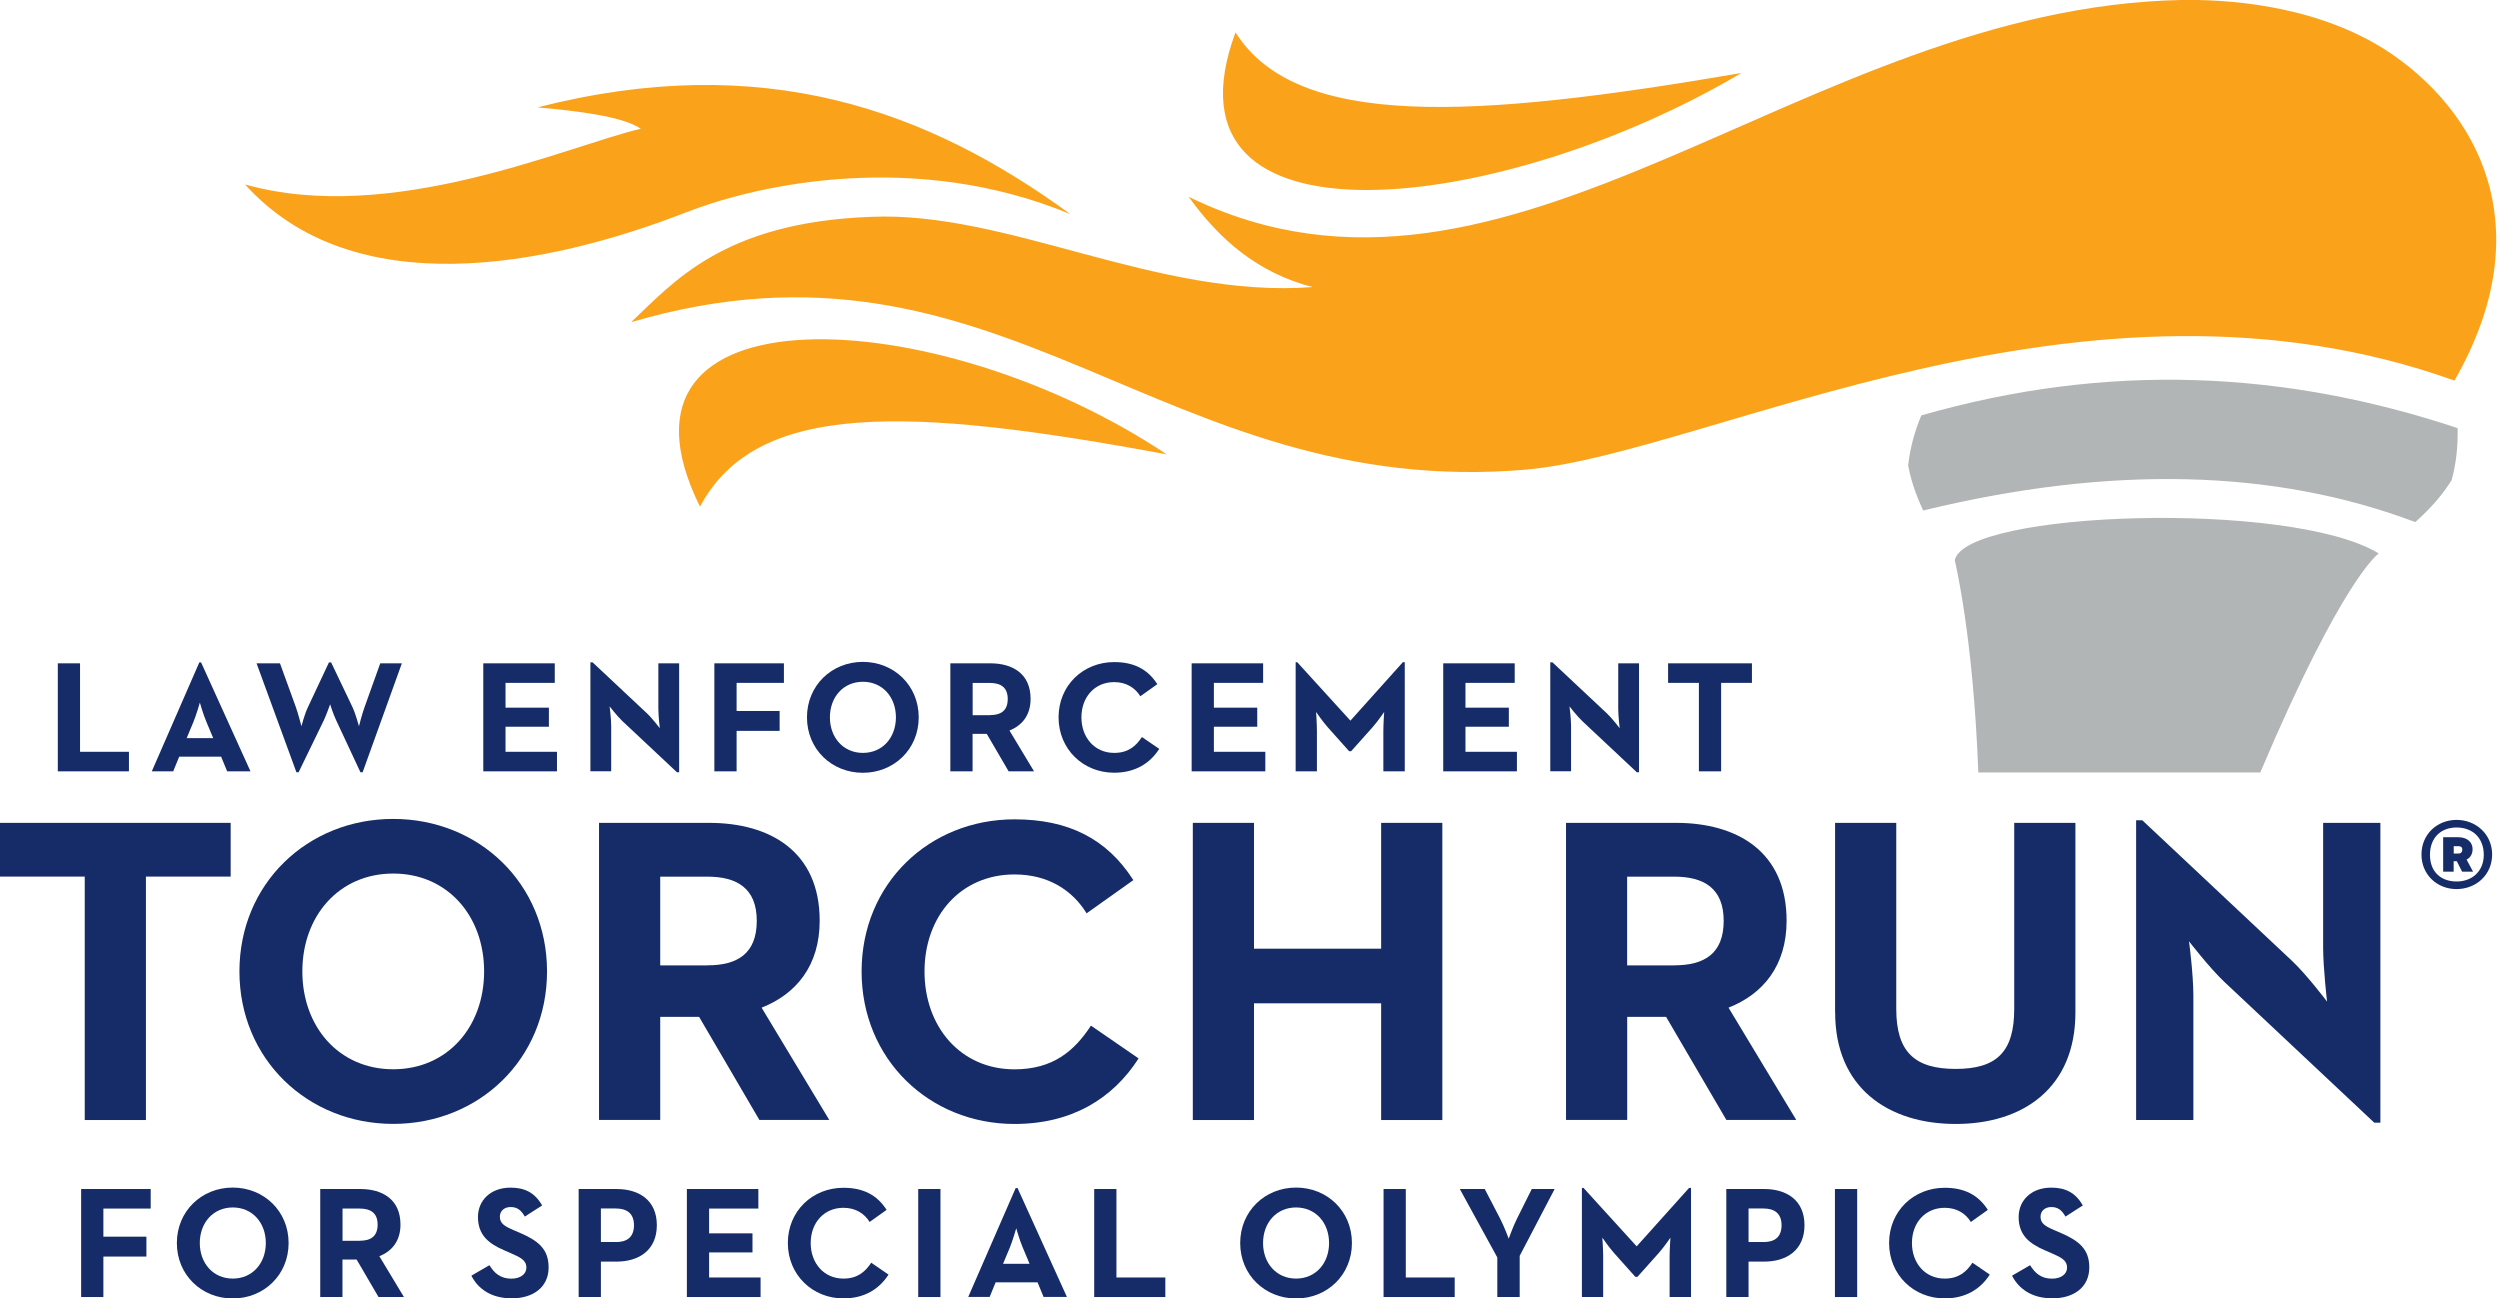 <svg width="362" height="188" viewBox="0 0 362 188" fill="none" xmlns="http://www.w3.org/2000/svg">
<g clip-path="url(#clip0_161_177)">
<path d="M178.9 4.69C166.84 37.28 217.66 31 252.15 10.57C213.27 17.24 187.76 18.74 178.9 4.69ZM99.46 30.71C109.93 26.62 132.65 21.73 154.97 31C134.34 15.95 110.53 7.18 77.83 15.55C83.52 16.05 90.19 16.85 92.79 18.64C82.12 21.14 56.71 32.69 35.48 26.71C51.13 44.05 79.04 38.67 99.47 30.7L99.46 30.71ZM101.36 73.36C109.53 58.02 131.45 58.82 168.93 65.79C135.65 43.57 85.41 41.17 101.36 73.36ZM221.25 67.98C167.83 72.67 145.3 30.81 91.38 46.65C97.46 40.97 104.64 32.2 126.07 31.4C145.91 30.51 167.44 43.26 190.06 41.57C181.98 39.47 176.51 34.58 172.12 28.5C218.56 51.13 260.93 1.11 315.83 1.16136e-06C321.81 -0.1 334.77 0.49 345.34 7.17C358.78 15.84 368.16 32.89 355.4 55.11C301.87 35.88 247.46 65.58 221.24 67.97L221.25 67.98Z" fill="#FAA21A"/>
<path d="M355.86 61.99C330.83 53.67 305.23 52.39 278.21 60.15C277.22 62.5 276.57 64.93 276.3 67.39C276.68 69.49 277.43 71.68 278.48 73.92C305.56 67.34 329.3 67.88 349.73 75.6C351.91 73.66 353.71 71.62 355 69.52C355.66 67.09 355.93 64.56 355.86 61.98V61.99Z" fill="#B2B5B5"/>
<path d="M327.29 111.85C339.27 83.57 344.44 80.14 344.44 80.14C331.78 72.37 284.44 73.97 283.05 81.14C283.05 81.14 285.72 91.93 286.46 111.85H327.29Z" fill="#B2B5B5"/>
<path d="M11.75 172.17H21.82V175H14.97V179.07H21.2V181.95H14.97V187.81H11.75V172.17Z" fill="#162C68"/>
<path d="M25.61 179.99C25.61 175.37 29.2 171.96 33.7 171.96C38.2 171.96 41.79 175.36 41.79 179.99C41.79 184.62 38.2 188.02 33.7 188.02C29.2 188.02 25.61 184.62 25.61 179.99ZM38.49 179.99C38.49 177.07 36.56 174.84 33.71 174.84C30.86 174.84 28.93 177.07 28.93 179.99C28.93 182.91 30.86 185.14 33.71 185.14C36.56 185.14 38.49 182.91 38.49 179.99Z" fill="#162C68"/>
<path d="M46.38 172.17H52.17C55.37 172.17 57.99 173.67 57.99 177.32C57.99 179.69 56.75 181.18 54.93 181.9L58.49 187.81H54.81L51.64 182.38H49.59V187.81H46.37V172.17H46.38ZM52.08 179.66C53.67 179.66 54.68 179.04 54.68 177.32C54.68 175.6 53.62 175 52.08 175H49.6V179.67H52.08V179.66Z" fill="#162C68"/>
<path d="M68.25 184.72L70.87 183.2C71.56 184.33 72.46 185.15 74.04 185.15C75.37 185.15 76.22 184.48 76.22 183.56C76.22 182.46 75.35 182.07 73.87 181.42L73.07 181.07C70.75 180.08 69.21 178.84 69.21 176.22C69.21 173.81 71.05 171.97 73.92 171.97C75.97 171.97 77.44 172.68 78.5 174.55L75.99 176.16C75.44 175.17 74.84 174.78 73.92 174.78C73 174.78 72.38 175.38 72.38 176.16C72.38 177.13 72.98 177.52 74.36 178.12L75.16 178.46C77.9 179.63 79.44 180.83 79.44 183.52C79.44 186.42 77.16 188 74.11 188C71.06 188 69.19 186.57 68.25 184.71V184.72Z" fill="#162C68"/>
<path d="M83.79 172.17H89.29C92.49 172.17 95.11 173.76 95.11 177.41C95.11 181.06 92.47 182.68 89.29 182.68H87.01V187.81H83.79V172.17ZM89.2 179.85C90.79 179.85 91.8 179.14 91.8 177.41C91.8 175.68 90.74 174.99 89.2 174.99H87.01V179.84H89.2V179.85Z" fill="#162C68"/>
<path d="M99.46 172.17H109.81V175H102.68V178.59H108.96V181.35H102.68V184.98H110.13V187.81H99.46V172.17Z" fill="#162C68"/>
<path d="M114.08 179.99C114.08 175.37 117.64 171.99 122.13 171.99C124.96 171.99 126.98 173 128.38 175.19L125.92 176.94C125.18 175.74 123.92 174.89 122.13 174.89C119.3 174.89 117.39 177.07 117.39 179.99C117.39 182.91 119.3 185.14 122.13 185.14C124.15 185.14 125.28 184.17 126.15 182.84L128.66 184.56C127.3 186.68 125.14 188.01 122.13 188.01C117.65 188.01 114.08 184.61 114.08 179.98V179.99Z" fill="#162C68"/>
<path d="M132.96 172.17H136.18V187.81H132.96V172.17Z" fill="#162C68"/>
<path d="M147.06 172.03H147.34L154.49 187.8H151.11L150.24 185.68H144.17L143.3 187.8H140.2L147.07 172.03H147.06ZM149.08 183L148.09 180.63C147.65 179.6 147.19 178.01 147.15 177.85C147.13 177.92 146.67 179.55 146.23 180.63L145.24 183H149.08Z" fill="#162C68"/>
<path d="M158.44 172.17H161.66V184.98H168.74V187.81H158.44V172.17Z" fill="#162C68"/>
<path d="M179.58 179.99C179.58 175.37 183.17 171.96 187.67 171.96C192.17 171.96 195.76 175.36 195.76 179.99C195.76 184.62 192.17 188.02 187.67 188.02C183.17 188.02 179.58 184.62 179.58 179.99ZM192.45 179.99C192.45 177.07 190.52 174.84 187.67 174.84C184.82 174.84 182.89 177.07 182.89 179.99C182.89 182.91 184.82 185.14 187.67 185.14C190.52 185.14 192.45 182.91 192.45 179.99Z" fill="#162C68"/>
<path d="M200.34 172.17H203.56V184.98H210.64V187.81H200.34V172.17Z" fill="#162C68"/>
<path d="M216.81 182.08L211.38 172.17H214.99L217.2 176.42C217.78 177.52 218.46 179.36 218.46 179.36C218.46 179.36 219.1 177.57 219.68 176.42L221.8 172.17H225.11L220.05 181.85V187.81H216.81V182.08Z" fill="#162C68"/>
<path d="M229.04 172.01H229.29L236.99 180.47L244.58 172.01H244.86V187.81H241.76V181.95C241.76 180.89 241.88 179.21 241.88 179.21C241.88 179.21 240.94 180.59 240.2 181.42L237.1 184.89H236.8L233.7 181.42C232.96 180.59 232.02 179.21 232.02 179.21C232.02 179.21 232.14 180.89 232.14 181.95V187.81H229.06V172.01H229.04Z" fill="#162C68"/>
<path d="M249.97 172.17H255.47C258.67 172.17 261.29 173.76 261.29 177.41C261.29 181.06 258.65 182.68 255.47 182.68H253.19V187.81H249.97V172.17ZM255.37 179.85C256.96 179.85 257.97 179.14 257.97 177.41C257.97 175.68 256.91 174.99 255.37 174.99H253.19V179.84H255.37V179.85Z" fill="#162C68"/>
<path d="M265.7 172.17H268.92V187.81H265.7V172.17Z" fill="#162C68"/>
<path d="M273.54 179.99C273.54 175.37 277.1 171.99 281.59 171.99C284.42 171.99 286.44 173 287.84 175.19L285.38 176.94C284.64 175.74 283.38 174.89 281.59 174.89C278.76 174.89 276.85 177.07 276.85 179.99C276.85 182.91 278.76 185.14 281.59 185.14C283.61 185.14 284.74 184.17 285.61 182.84L288.12 184.56C286.76 186.68 284.6 188.01 281.59 188.01C277.11 188.01 273.54 184.61 273.54 179.98V179.99Z" fill="#162C68"/>
<path d="M291.34 184.72L293.96 183.2C294.65 184.33 295.55 185.15 297.13 185.15C298.46 185.15 299.31 184.48 299.31 183.56C299.31 182.46 298.44 182.07 296.97 181.42L296.16 181.07C293.84 180.08 292.3 178.84 292.3 176.22C292.3 173.81 294.14 171.97 297.01 171.97C299.06 171.97 300.53 172.68 301.59 174.55L299.08 176.16C298.53 175.17 297.93 174.78 297.01 174.78C296.09 174.78 295.47 175.38 295.47 176.16C295.47 177.13 296.07 177.52 297.45 178.12L298.25 178.46C300.99 179.63 302.53 180.83 302.53 183.52C302.53 186.42 300.25 188 297.2 188C294.15 188 292.28 186.57 291.34 184.71V184.72Z" fill="#162C68"/>
<path d="M12.27 126.93H0V119.15H33.4V126.93H21.13V162.18H12.27V126.93Z" fill="#162C68"/>
<path d="M34.67 140.66C34.67 127.94 44.54 118.58 56.94 118.58C69.34 118.58 79.21 127.95 79.21 140.66C79.21 153.37 69.34 162.74 56.94 162.74C44.54 162.74 34.67 153.37 34.67 140.66ZM70.1 140.66C70.1 132.62 64.79 126.49 56.94 126.49C49.09 126.49 43.78 132.63 43.78 140.66C43.78 148.69 49.09 154.83 56.94 154.83C64.79 154.83 70.1 148.69 70.1 140.66Z" fill="#162C68"/>
<path d="M86.74 119.15H102.68C111.47 119.15 118.69 123.26 118.69 133.32C118.69 139.84 115.27 143.95 110.28 145.91L120.08 162.17H109.96L101.23 147.24H95.6V162.17H86.74V119.14V119.15ZM102.43 139.78C106.8 139.78 109.58 138.07 109.58 133.33C109.58 128.59 106.67 126.94 102.43 126.94H95.6V139.79H102.43V139.78Z" fill="#162C68"/>
<path d="M124.76 140.66C124.76 127.94 134.56 118.64 146.9 118.64C154.68 118.64 160.25 121.42 164.11 127.44L157.34 132.25C155.32 128.96 151.84 126.62 146.9 126.62C139.12 126.62 133.87 132.63 133.87 140.67C133.87 148.71 139.12 154.84 146.9 154.84C152.47 154.84 155.57 152.18 157.97 148.51L164.87 153.26C161.14 159.08 155.19 162.75 146.9 162.75C134.56 162.75 124.76 153.38 124.76 140.67V140.66Z" fill="#162C68"/>
<path d="M172.72 119.15H181.58V137.37H199.99V119.15H208.85V162.18H199.99V145.28H181.58V162.18H172.72V119.15Z" fill="#162C68"/>
<path d="M226.75 119.15H242.69C251.48 119.15 258.7 123.26 258.7 133.32C258.7 139.84 255.28 143.95 250.29 145.91L260.1 162.17H249.98L241.25 147.24H235.62V162.17H226.76V119.14L226.75 119.15ZM242.44 139.78C246.81 139.78 249.59 138.07 249.59 133.33C249.59 128.59 246.68 126.94 242.44 126.94H235.61V139.79H242.44V139.78Z" fill="#162C68"/>
<path d="M265.72 146.61V119.15H274.58V146.11C274.58 152.37 277.3 154.78 283.18 154.78C289.06 154.78 291.66 152.37 291.66 146.11V119.15H300.52V146.61C300.52 157.49 292.99 162.75 283.19 162.75C273.39 162.75 265.73 157.5 265.73 146.61H265.72Z" fill="#162C68"/>
<path d="M322.09 142.18C319.94 140.16 316.97 136.3 316.97 136.3C316.97 136.3 317.6 141.05 317.6 144.15V162.18H309.31V118.77H310.2L331.9 139.15C333.99 141.11 336.96 145.03 336.96 145.03C336.96 145.03 336.39 140.16 336.39 137.18V119.15H344.68V162.56H343.79L322.09 142.18Z" fill="#162C68"/>
<path d="M8.37 96.05H11.59V108.86H18.67V111.69H8.37V96.05Z" fill="#162C68"/>
<path d="M28.84 95.92H29.12L36.27 111.69H32.89L32.02 109.57H25.95L25.08 111.69H21.98L28.86 95.92H28.84ZM30.87 106.88L29.88 104.51C29.44 103.48 28.98 101.89 28.94 101.73C28.92 101.8 28.46 103.43 28.02 104.51L27.03 106.88H30.87Z" fill="#162C68"/>
<path d="M37.14 96.05H40.54L42.82 102.33C43.19 103.37 43.6 105 43.65 105.16C43.67 105.07 44.11 103.37 44.62 102.33L47.63 95.92H47.95L51.01 102.33C51.49 103.34 51.93 105 51.98 105.16C52 105.07 52.42 103.39 52.81 102.33L55.06 96.05H58.19L52.51 111.82H52.19L48.67 104.28C48.28 103.45 47.84 102.12 47.8 101.98C47.78 102.05 47.29 103.43 46.9 104.28L43.24 111.82H42.92L37.15 96.05H37.14Z" fill="#162C68"/>
<path d="M69.98 96.05H80.33V98.88H73.2V102.47H79.48V105.23H73.2V108.86H80.65V111.69H69.98V96.05Z" fill="#162C68"/>
<path d="M90.13 104.42C89.35 103.68 88.27 102.28 88.27 102.28C88.27 102.28 88.5 104 88.5 105.13V111.68H85.49V95.91H85.81L93.7 103.31C94.46 104.02 95.54 105.45 95.54 105.45C95.54 105.45 95.33 103.68 95.33 102.6V96.05H98.34V111.82H98.02L90.13 104.42Z" fill="#162C68"/>
<path d="M103.44 96.05H113.51V98.88H106.66V102.95H112.89V105.83H106.66V111.69H103.44V96.05Z" fill="#162C68"/>
<path d="M116.85 103.87C116.85 99.25 120.44 95.84 124.94 95.84C129.44 95.84 133.03 99.24 133.03 103.87C133.03 108.5 129.44 111.9 124.94 111.9C120.44 111.9 116.85 108.5 116.85 103.87ZM129.73 103.87C129.73 100.95 127.8 98.72 124.95 98.72C122.1 98.72 120.17 100.95 120.17 103.87C120.17 106.79 122.1 109.02 124.95 109.02C127.8 109.02 129.73 106.79 129.73 103.87Z" fill="#162C68"/>
<path d="M137.62 96.05H143.41C146.61 96.05 149.23 97.54 149.23 101.2C149.23 103.57 147.99 105.06 146.17 105.78L149.73 111.69H146.05L142.88 106.26H140.83V111.69H137.61V96.05H137.62ZM143.32 103.55C144.91 103.55 145.92 102.93 145.92 101.21C145.92 99.49 144.86 98.89 143.32 98.89H140.84V103.56H143.32V103.55Z" fill="#162C68"/>
<path d="M153.28 103.87C153.28 99.25 156.84 95.87 161.33 95.87C164.16 95.87 166.18 96.88 167.58 99.07L165.12 100.82C164.38 99.62 163.12 98.77 161.33 98.77C158.5 98.77 156.59 100.95 156.59 103.87C156.59 106.79 158.5 109.02 161.33 109.02C163.35 109.02 164.48 108.05 165.35 106.72L167.86 108.44C166.5 110.56 164.34 111.89 161.33 111.89C156.85 111.89 153.28 108.49 153.28 103.86V103.87Z" fill="#162C68"/>
<path d="M172.55 96.05H182.9V98.88H175.77V102.47H182.05V105.23H175.77V108.86H183.22V111.69H172.55V96.05Z" fill="#162C68"/>
<path d="M187.59 95.89H187.84L195.54 104.35L203.13 95.89H203.41V111.69H200.31V105.83C200.31 104.77 200.43 103.09 200.43 103.09C200.43 103.09 199.49 104.47 198.75 105.3L195.65 108.77H195.35L192.25 105.3C191.51 104.47 190.57 103.09 190.57 103.09C190.57 103.09 190.69 104.77 190.69 105.83V111.69H187.61V95.89H187.59Z" fill="#162C68"/>
<path d="M208.98 96.05H219.33V98.88H212.2V102.47H218.48V105.23H212.2V108.86H219.65V111.69H208.98V96.05Z" fill="#162C68"/>
<path d="M229.12 104.42C228.34 103.68 227.26 102.28 227.26 102.28C227.26 102.28 227.49 104 227.49 105.13V111.68H224.48V95.91H224.8L232.69 103.31C233.45 104.02 234.53 105.45 234.53 105.45C234.53 105.45 234.32 103.68 234.32 102.6V96.05H237.33V111.82H237.01L229.12 104.42Z" fill="#162C68"/>
<path d="M246 98.88H241.54V96.05H253.68V98.88H249.22V111.69H246V98.88Z" fill="#162C68"/>
<path d="M350.63 123.73C350.63 120.79 352.91 118.72 355.71 118.72C358.51 118.72 360.86 120.79 360.86 123.73C360.86 126.67 358.54 128.74 355.71 128.74C352.88 128.74 350.63 126.65 350.63 123.73ZM359.65 123.78C359.65 121.27 357.97 119.82 355.72 119.82C353.47 119.82 351.86 121.27 351.86 123.78C351.86 126.29 353.49 127.64 355.72 127.64C357.95 127.64 359.65 126.17 359.65 123.78ZM353.78 121.23H355.96C357.29 121.23 358.03 121.99 358.03 122.95C358.03 123.66 357.71 124.19 357.16 124.47L358.1 126.22H356.51L355.75 124.7H355.29V126.22H353.77V121.23H353.78ZM356.01 123.59C356.29 123.59 356.54 123.43 356.54 123.01C356.54 122.64 356.29 122.53 356.01 122.53H355.3V123.59H356.01Z" fill="#162C68"/>
</g>
<defs>
<clipPath id="clip0_161_177">
<rect width="361.46" height="188.01" fill="white"/>
</clipPath>
</defs>
</svg>
